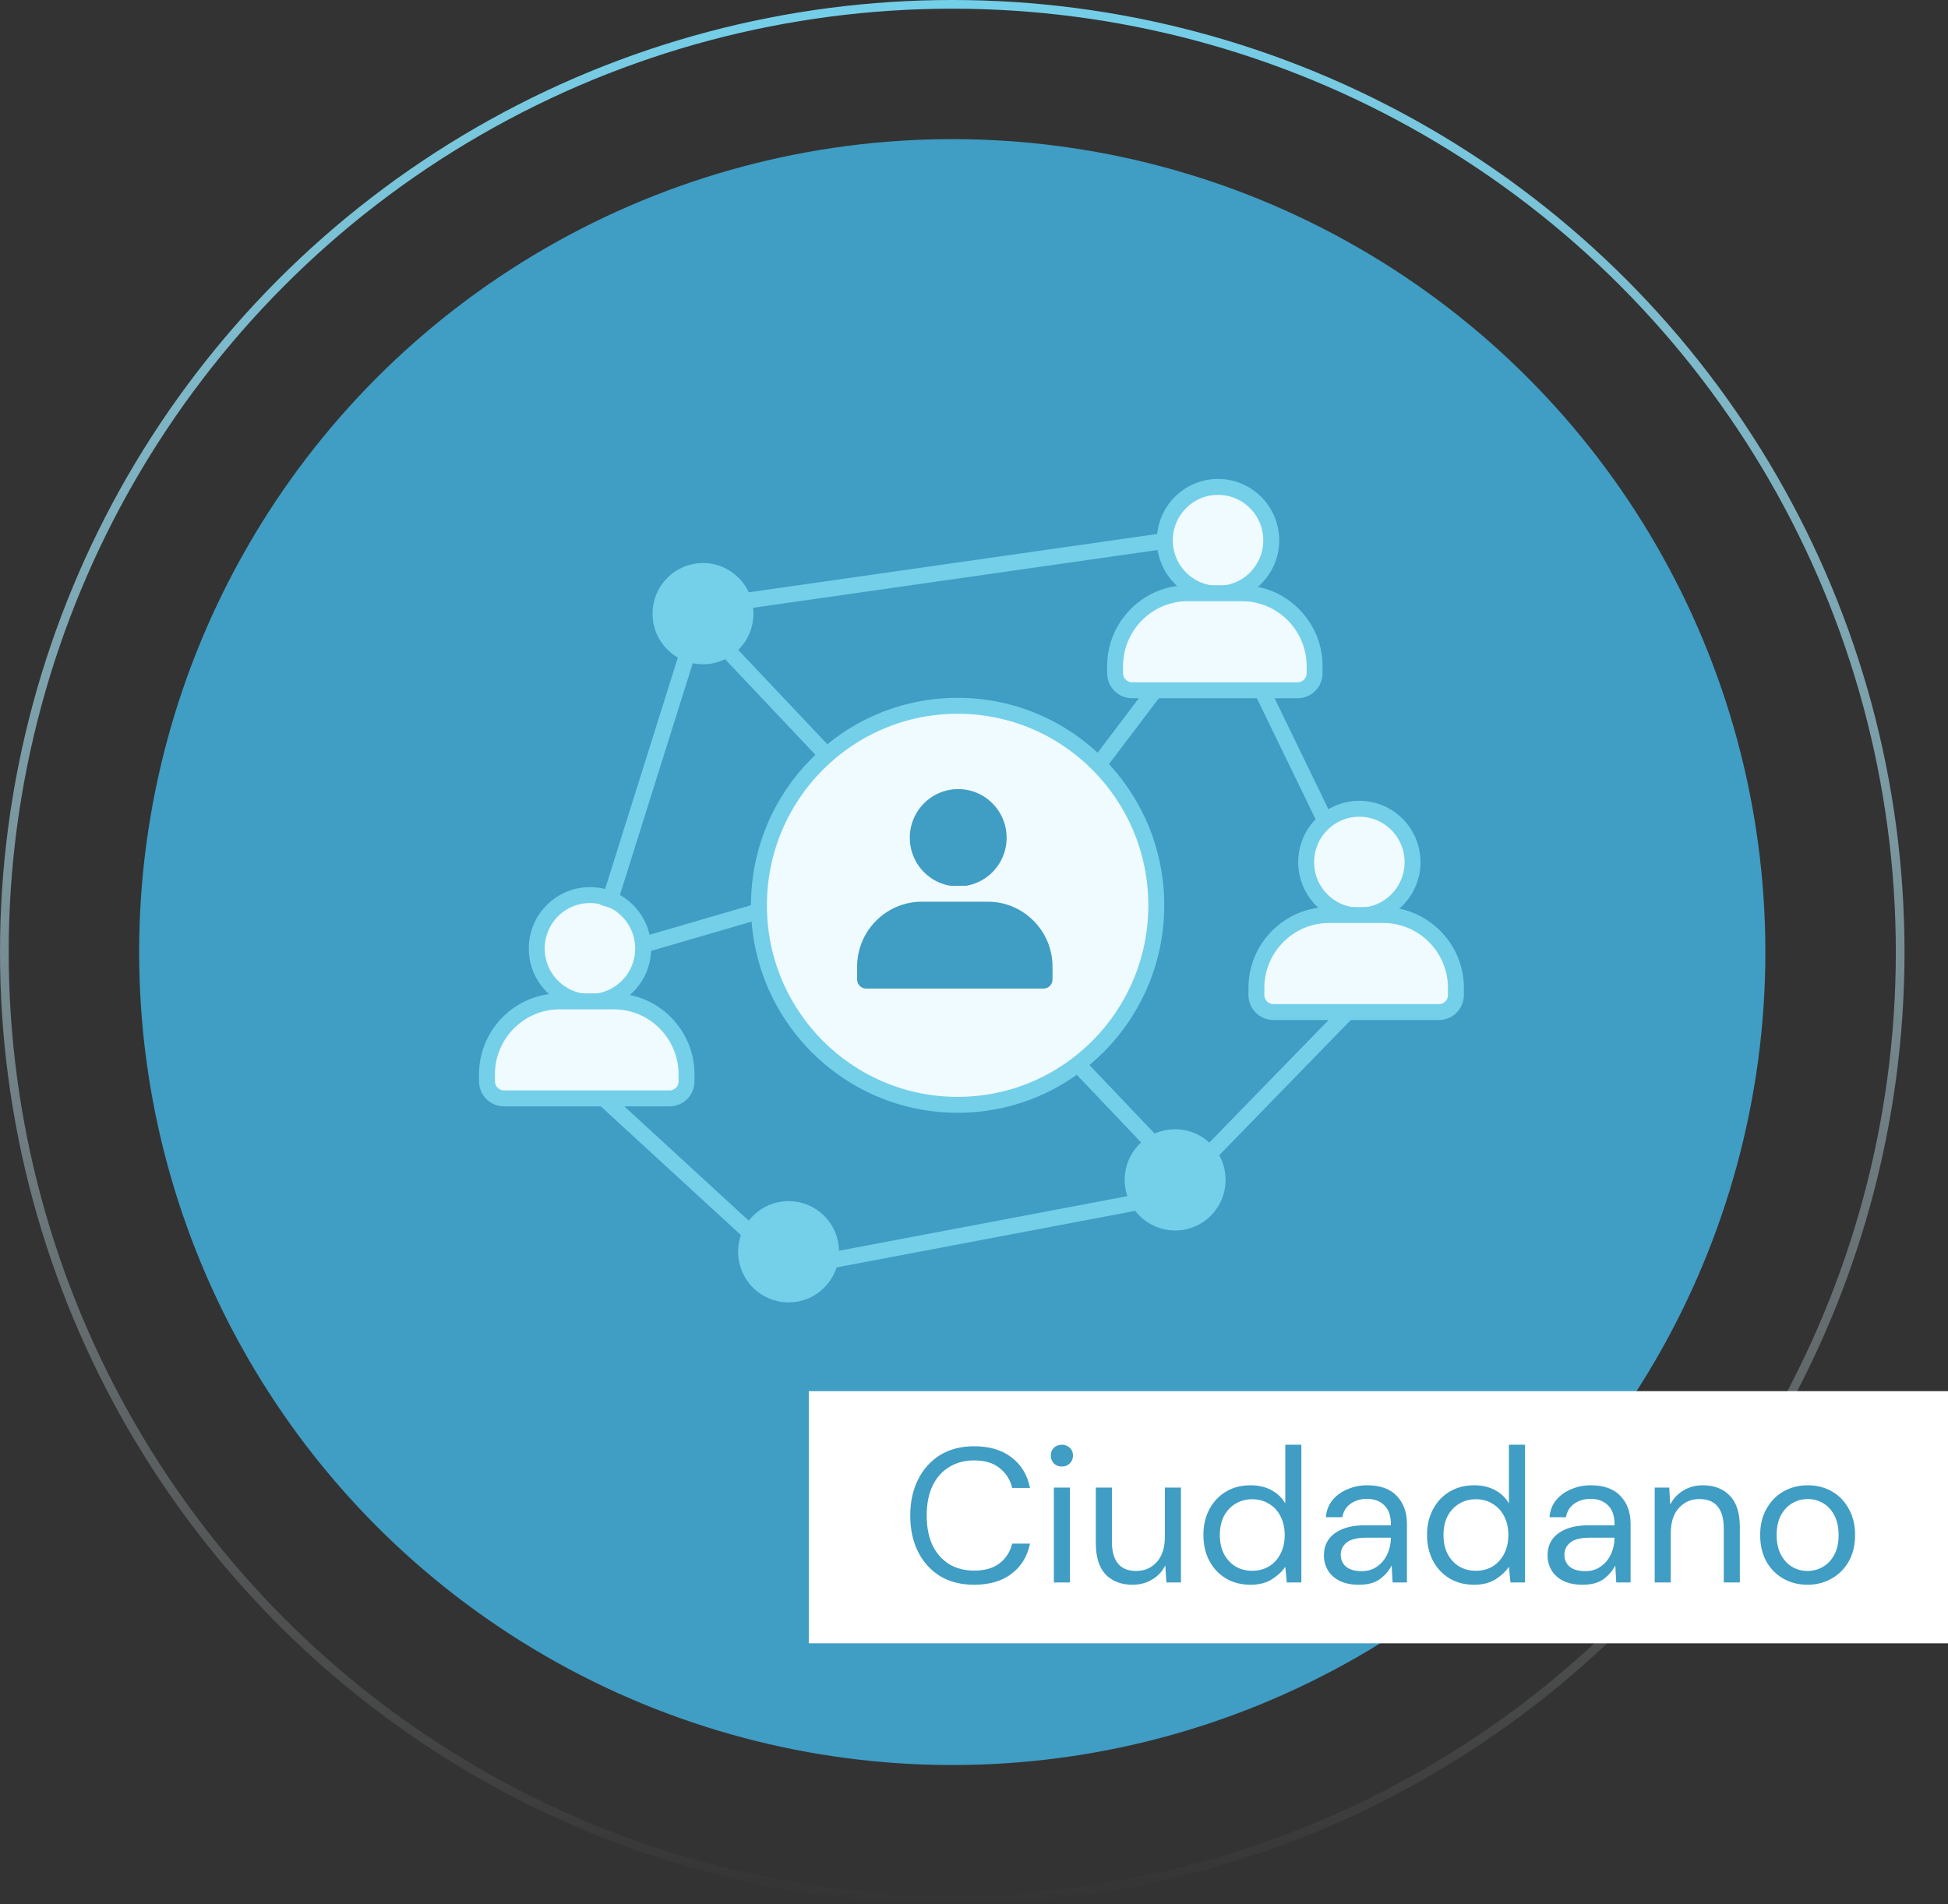 <svg width="224" height="219" viewBox="0 0 224 219" fill="none" xmlns="http://www.w3.org/2000/svg">
<rect x="0" y="0" width="224" height="219" fill="#333333" stroke="none"/>
<circle cx="109.5" cy="109.5" r="93.5" fill="#409DC4"/>
<path d="M110.115 127.068C122.732 127.068 132.961 116.794 132.961 104.121C132.961 91.448 122.732 81.174 110.115 81.174C97.497 81.174 87.269 91.448 87.269 104.121C87.269 116.794 97.497 127.068 110.115 127.068Z" fill="#EFFBFF" stroke="#74CFE9" stroke-width="1.832" stroke-miterlimit="10"/>
<path d="M80.837 75.489C83.537 75.489 85.726 73.291 85.726 70.579C85.726 67.867 83.537 65.668 80.837 65.668C78.137 65.668 75.948 67.867 75.948 70.579C75.948 73.291 78.137 75.489 80.837 75.489Z" fill="#74CFE9" stroke="#74CFE9" stroke-width="1.832" stroke-miterlimit="10"/>
<path d="M90.679 148.878C93.379 148.878 95.568 146.68 95.568 143.968C95.568 141.256 93.379 139.057 90.679 139.057C87.979 139.057 85.79 141.256 85.79 143.968C85.79 146.68 87.979 148.878 90.679 148.878Z" fill="#74CFE9" stroke="#74CFE9" stroke-width="1.832" stroke-miterlimit="10"/>
<path d="M135.128 140.61C137.828 140.61 140.017 138.412 140.017 135.7C140.017 132.988 137.828 130.789 135.128 130.789C132.428 130.789 130.239 132.988 130.239 135.7C130.239 138.412 132.428 140.61 135.128 140.61Z" fill="#74CFE9" stroke="#74CFE9" stroke-width="1.832" stroke-miterlimit="10"/>
<path d="M67.837 115.236C71.216 115.236 73.956 112.484 73.956 109.091C73.956 105.697 71.216 102.945 67.837 102.945C64.458 102.945 61.719 105.697 61.719 109.091C61.719 112.484 64.458 115.236 67.837 115.236Z" fill="#EFFBFF" stroke="#74CFE9" stroke-width="1.832" stroke-miterlimit="10"/>
<path d="M76.993 126.329H57.952C56.877 126.329 55.998 125.446 55.998 124.366V123.545C55.998 118.94 59.751 115.17 64.337 115.17H70.604C75.189 115.17 78.943 118.94 78.943 123.545V124.366C78.947 125.446 78.069 126.329 76.993 126.329Z" fill="#EFFBFF" stroke="#74CFE9" stroke-width="1.832" stroke-miterlimit="10"/>
<path d="M140.061 68.29C143.44 68.29 146.179 65.539 146.179 62.145C146.179 58.751 143.44 56 140.061 56C136.682 56 133.943 58.751 133.943 62.145C133.943 65.539 136.682 68.29 140.061 68.29Z" fill="#EFFBFF" stroke="#74CFE9" stroke-width="1.832" stroke-miterlimit="10"/>
<path d="M149.217 79.388H130.176C129.101 79.388 128.222 78.505 128.222 77.426V76.604C128.222 71.999 131.975 68.229 136.56 68.229H142.828C147.413 68.229 151.166 71.999 151.166 76.604V77.426C151.171 78.505 150.292 79.388 149.217 79.388Z" fill="#EFFBFF" stroke="#74CFE9" stroke-width="1.832" stroke-miterlimit="10"/>
<path d="M156.311 105.305C159.69 105.305 162.429 102.554 162.429 99.16C162.429 95.766 159.69 93.015 156.311 93.015C152.932 93.015 150.193 95.766 150.193 99.16C150.193 102.554 152.932 105.305 156.311 105.305Z" fill="#EFFBFF" stroke="#74CFE9" stroke-width="1.832" stroke-miterlimit="10"/>
<path d="M165.468 116.398H146.426C145.351 116.398 144.472 115.515 144.472 114.436V113.614C144.472 109.009 148.225 105.239 152.811 105.239H159.078C163.664 105.239 167.417 109.009 167.417 113.614V114.436C167.421 115.515 166.543 116.398 165.468 116.398Z" fill="#EFFBFF" stroke="#74CFE9" stroke-width="1.832" stroke-miterlimit="10"/>
<path d="M110.185 102.863C113.765 102.863 116.668 99.948 116.668 96.352C116.668 92.756 113.765 89.84 110.185 89.84C106.605 89.84 103.702 92.756 103.702 96.352C103.702 99.948 106.605 102.863 110.185 102.863Z" fill="#409DC4" stroke="#EFFBFF" stroke-width="1.832" stroke-miterlimit="10"/>
<path d="M119.995 114.613H99.598C98.523 114.613 97.644 113.731 97.644 112.651V111.167C97.644 106.562 101.398 102.792 105.983 102.792H113.606C118.191 102.792 121.944 106.562 121.944 111.167V112.651C121.949 113.731 121.07 114.613 119.995 114.613Z" fill="#409DC4" stroke="#EFFBFF" stroke-width="1.832" stroke-miterlimit="10"/>
<path d="M133.187 62.32L85.79 69.091" stroke="#74CFE9" stroke-width="1.832" stroke-miterlimit="10"/>
<path d="M78.979 75.396L69.884 104.333" stroke="#74CFE9" stroke-width="1.832" stroke-miterlimit="10"/>
<path d="M69.54 126.418L86.242 141.766" stroke="#74CFE9" stroke-width="1.832" stroke-miterlimit="10"/>
<path d="M95.721 144.926L131.066 138.23" stroke="#74CFE9" stroke-width="1.832" stroke-miterlimit="10"/>
<path d="M139.333 132.443L154.854 116.487" stroke="#74CFE9" stroke-width="1.832" stroke-miterlimit="10"/>
<path d="M144.924 79.021L152.146 93.918" stroke="#74CFE9" stroke-width="1.832" stroke-miterlimit="10"/>
<path d="M126.319 87.949L132.736 79.473" stroke="#74CFE9" stroke-width="1.832" stroke-miterlimit="10"/>
<path d="M73.191 108.899L86.893 104.904" stroke="#74CFE9" stroke-width="1.832" stroke-miterlimit="10"/>
<path d="M83.547 74.663L95.069 86.859" stroke="#74CFE9" stroke-width="1.832" stroke-miterlimit="10"/>
<path d="M124.038 122.522L132.999 131.942" stroke="#74CFE9" stroke-width="1.832" stroke-miterlimit="10"/>
<circle cx="109.5" cy="109.5" r="109" stroke="url(#paint0_linear)"/>
<rect x="93" y="160" width="131" height="29" fill="white"/>
<path d="M112.017 182.264C110.506 182.264 109.201 181.934 108.101 181.274C107.015 180.599 106.172 179.668 105.571 178.48C104.969 177.277 104.669 175.884 104.669 174.3C104.669 172.731 104.969 171.352 105.571 170.164C106.172 168.961 107.015 168.023 108.101 167.348C109.201 166.673 110.506 166.336 112.017 166.336C113.777 166.336 115.207 166.761 116.307 167.612C117.421 168.448 118.133 169.621 118.441 171.132H116.395C116.16 170.179 115.676 169.416 114.943 168.844C114.224 168.257 113.249 167.964 112.017 167.964C110.917 167.964 109.956 168.221 109.135 168.734C108.313 169.233 107.675 169.959 107.221 170.912C106.781 171.851 106.561 172.98 106.561 174.3C106.561 175.62 106.781 176.757 107.221 177.71C107.675 178.649 108.313 179.375 109.135 179.888C109.956 180.387 110.917 180.636 112.017 180.636C113.249 180.636 114.224 180.357 114.943 179.8C115.676 179.228 116.16 178.473 116.395 177.534H118.441C118.133 179.015 117.421 180.174 116.307 181.01C115.207 181.846 113.777 182.264 112.017 182.264ZM122.109 168.668C121.742 168.668 121.434 168.551 121.185 168.316C120.95 168.067 120.833 167.759 120.833 167.392C120.833 167.04 120.95 166.747 121.185 166.512C121.434 166.277 121.742 166.16 122.109 166.16C122.461 166.16 122.761 166.277 123.011 166.512C123.26 166.747 123.385 167.04 123.385 167.392C123.385 167.759 123.26 168.067 123.011 168.316C122.761 168.551 122.461 168.668 122.109 168.668ZM121.185 182V171.088H123.033V182H121.185ZM130.232 182.264C128.942 182.264 127.915 181.875 127.152 181.098C126.39 180.306 126.008 179.096 126.008 177.468V171.088H127.856V177.27C127.856 179.543 128.788 180.68 130.65 180.68C131.604 180.68 132.388 180.343 133.004 179.668C133.635 178.979 133.95 178.003 133.95 176.742V171.088H135.798V182H134.126L133.994 180.042C133.657 180.731 133.151 181.274 132.476 181.67C131.816 182.066 131.068 182.264 130.232 182.264ZM143.79 182.264C142.705 182.264 141.752 182.015 140.93 181.516C140.124 181.017 139.493 180.335 139.038 179.47C138.598 178.605 138.378 177.622 138.378 176.522C138.378 175.422 138.606 174.447 139.06 173.596C139.515 172.731 140.146 172.056 140.952 171.572C141.759 171.073 142.712 170.824 143.812 170.824C144.707 170.824 145.499 171.007 146.188 171.374C146.878 171.741 147.413 172.254 147.794 172.914V166.16H149.642V182H147.97L147.794 180.196C147.442 180.724 146.936 181.201 146.276 181.626C145.616 182.051 144.788 182.264 143.79 182.264ZM143.988 180.658C144.722 180.658 145.367 180.489 145.924 180.152C146.496 179.8 146.936 179.316 147.244 178.7C147.567 178.084 147.728 177.365 147.728 176.544C147.728 175.723 147.567 175.004 147.244 174.388C146.936 173.772 146.496 173.295 145.924 172.958C145.367 172.606 144.722 172.43 143.988 172.43C143.27 172.43 142.624 172.606 142.052 172.958C141.495 173.295 141.055 173.772 140.732 174.388C140.424 175.004 140.27 175.723 140.27 176.544C140.27 177.365 140.424 178.084 140.732 178.7C141.055 179.316 141.495 179.8 142.052 180.152C142.624 180.489 143.27 180.658 143.988 180.658ZM156.285 182.264C155.375 182.264 154.62 182.11 154.019 181.802C153.417 181.494 152.97 181.083 152.677 180.57C152.383 180.057 152.237 179.499 152.237 178.898C152.237 177.783 152.662 176.925 153.513 176.324C154.363 175.723 155.522 175.422 156.989 175.422H159.937V175.29C159.937 174.337 159.687 173.618 159.189 173.134C158.69 172.635 158.023 172.386 157.187 172.386C156.468 172.386 155.845 172.569 155.317 172.936C154.803 173.288 154.481 173.809 154.349 174.498H152.457C152.53 173.706 152.794 173.039 153.249 172.496C153.718 171.953 154.297 171.543 154.987 171.264C155.676 170.971 156.409 170.824 157.187 170.824C158.712 170.824 159.856 171.235 160.619 172.056C161.396 172.863 161.785 173.941 161.785 175.29V182H160.135L160.025 180.042C159.717 180.658 159.262 181.186 158.661 181.626C158.074 182.051 157.282 182.264 156.285 182.264ZM156.571 180.702C157.275 180.702 157.876 180.519 158.375 180.152C158.888 179.785 159.277 179.309 159.541 178.722C159.805 178.135 159.937 177.519 159.937 176.874V176.852H157.143C156.057 176.852 155.287 177.043 154.833 177.424C154.393 177.791 154.173 178.253 154.173 178.81C154.173 179.382 154.378 179.844 154.789 180.196C155.214 180.533 155.808 180.702 156.571 180.702ZM169.507 182.264C168.422 182.264 167.468 182.015 166.647 181.516C165.84 181.017 165.21 180.335 164.755 179.47C164.315 178.605 164.095 177.622 164.095 176.522C164.095 175.422 164.322 174.447 164.777 173.596C165.232 172.731 165.862 172.056 166.669 171.572C167.476 171.073 168.429 170.824 169.529 170.824C170.424 170.824 171.216 171.007 171.905 171.374C172.594 171.741 173.13 172.254 173.511 172.914V166.16H175.359V182H173.687L173.511 180.196C173.159 180.724 172.653 181.201 171.993 181.626C171.333 182.051 170.504 182.264 169.507 182.264ZM169.705 180.658C170.438 180.658 171.084 180.489 171.641 180.152C172.213 179.8 172.653 179.316 172.961 178.7C173.284 178.084 173.445 177.365 173.445 176.544C173.445 175.723 173.284 175.004 172.961 174.388C172.653 173.772 172.213 173.295 171.641 172.958C171.084 172.606 170.438 172.43 169.705 172.43C168.986 172.43 168.341 172.606 167.769 172.958C167.212 173.295 166.772 173.772 166.449 174.388C166.141 175.004 165.987 175.723 165.987 176.544C165.987 177.365 166.141 178.084 166.449 178.7C166.772 179.316 167.212 179.8 167.769 180.152C168.341 180.489 168.986 180.658 169.705 180.658ZM182.002 182.264C181.092 182.264 180.337 182.11 179.736 181.802C179.134 181.494 178.687 181.083 178.394 180.57C178.1 180.057 177.954 179.499 177.954 178.898C177.954 177.783 178.379 176.925 179.23 176.324C180.08 175.723 181.239 175.422 182.706 175.422H185.654V175.29C185.654 174.337 185.404 173.618 184.906 173.134C184.407 172.635 183.74 172.386 182.904 172.386C182.185 172.386 181.562 172.569 181.034 172.936C180.52 173.288 180.198 173.809 180.066 174.498H178.174C178.247 173.706 178.511 173.039 178.966 172.496C179.435 171.953 180.014 171.543 180.704 171.264C181.393 170.971 182.126 170.824 182.904 170.824C184.429 170.824 185.573 171.235 186.336 172.056C187.113 172.863 187.502 173.941 187.502 175.29V182H185.852L185.742 180.042C185.434 180.658 184.979 181.186 184.378 181.626C183.791 182.051 182.999 182.264 182.002 182.264ZM182.288 180.702C182.992 180.702 183.593 180.519 184.092 180.152C184.605 179.785 184.994 179.309 185.258 178.722C185.522 178.135 185.654 177.519 185.654 176.874V176.852H182.86C181.774 176.852 181.004 177.043 180.55 177.424C180.11 177.791 179.89 178.253 179.89 178.81C179.89 179.382 180.095 179.844 180.506 180.196C180.931 180.533 181.525 180.702 182.288 180.702ZM190.274 182V171.088H191.946L192.056 173.046C192.408 172.357 192.914 171.814 193.574 171.418C194.234 171.022 194.982 170.824 195.818 170.824C197.109 170.824 198.135 171.22 198.898 172.012C199.675 172.789 200.064 173.992 200.064 175.62V182H198.216V175.818C198.216 173.545 197.277 172.408 195.4 172.408C194.461 172.408 193.677 172.753 193.046 173.442C192.43 174.117 192.122 175.085 192.122 176.346V182H190.274ZM207.836 182.264C206.809 182.264 205.885 182.029 205.064 181.56C204.242 181.091 203.59 180.431 203.106 179.58C202.636 178.715 202.402 177.703 202.402 176.544C202.402 175.385 202.644 174.381 203.128 173.53C203.612 172.665 204.264 171.997 205.086 171.528C205.922 171.059 206.853 170.824 207.88 170.824C208.906 170.824 209.83 171.059 210.652 171.528C211.473 171.997 212.118 172.665 212.588 173.53C213.072 174.381 213.314 175.385 213.314 176.544C213.314 177.703 213.072 178.715 212.588 179.58C212.104 180.431 211.444 181.091 210.608 181.56C209.786 182.029 208.862 182.264 207.836 182.264ZM207.836 180.68C208.466 180.68 209.053 180.526 209.596 180.218C210.138 179.91 210.578 179.448 210.916 178.832C211.253 178.216 211.422 177.453 211.422 176.544C211.422 175.635 211.253 174.872 210.916 174.256C210.593 173.64 210.16 173.178 209.618 172.87C209.075 172.562 208.496 172.408 207.88 172.408C207.249 172.408 206.662 172.562 206.12 172.87C205.577 173.178 205.137 173.64 204.8 174.256C204.462 174.872 204.294 175.635 204.294 176.544C204.294 177.453 204.462 178.216 204.8 178.832C205.137 179.448 205.57 179.91 206.098 180.218C206.64 180.526 207.22 180.68 207.836 180.68Z" fill="#409DC4"/>
<defs>
<linearGradient id="paint0_linear" x1="109.5" y1="0" x2="109.5" y2="219" gradientUnits="userSpaceOnUse">
<stop stop-color="#74CFE9"/>
<stop offset="1" stop-color="white" stop-opacity="0"/>
</linearGradient>
</defs>
</svg>
